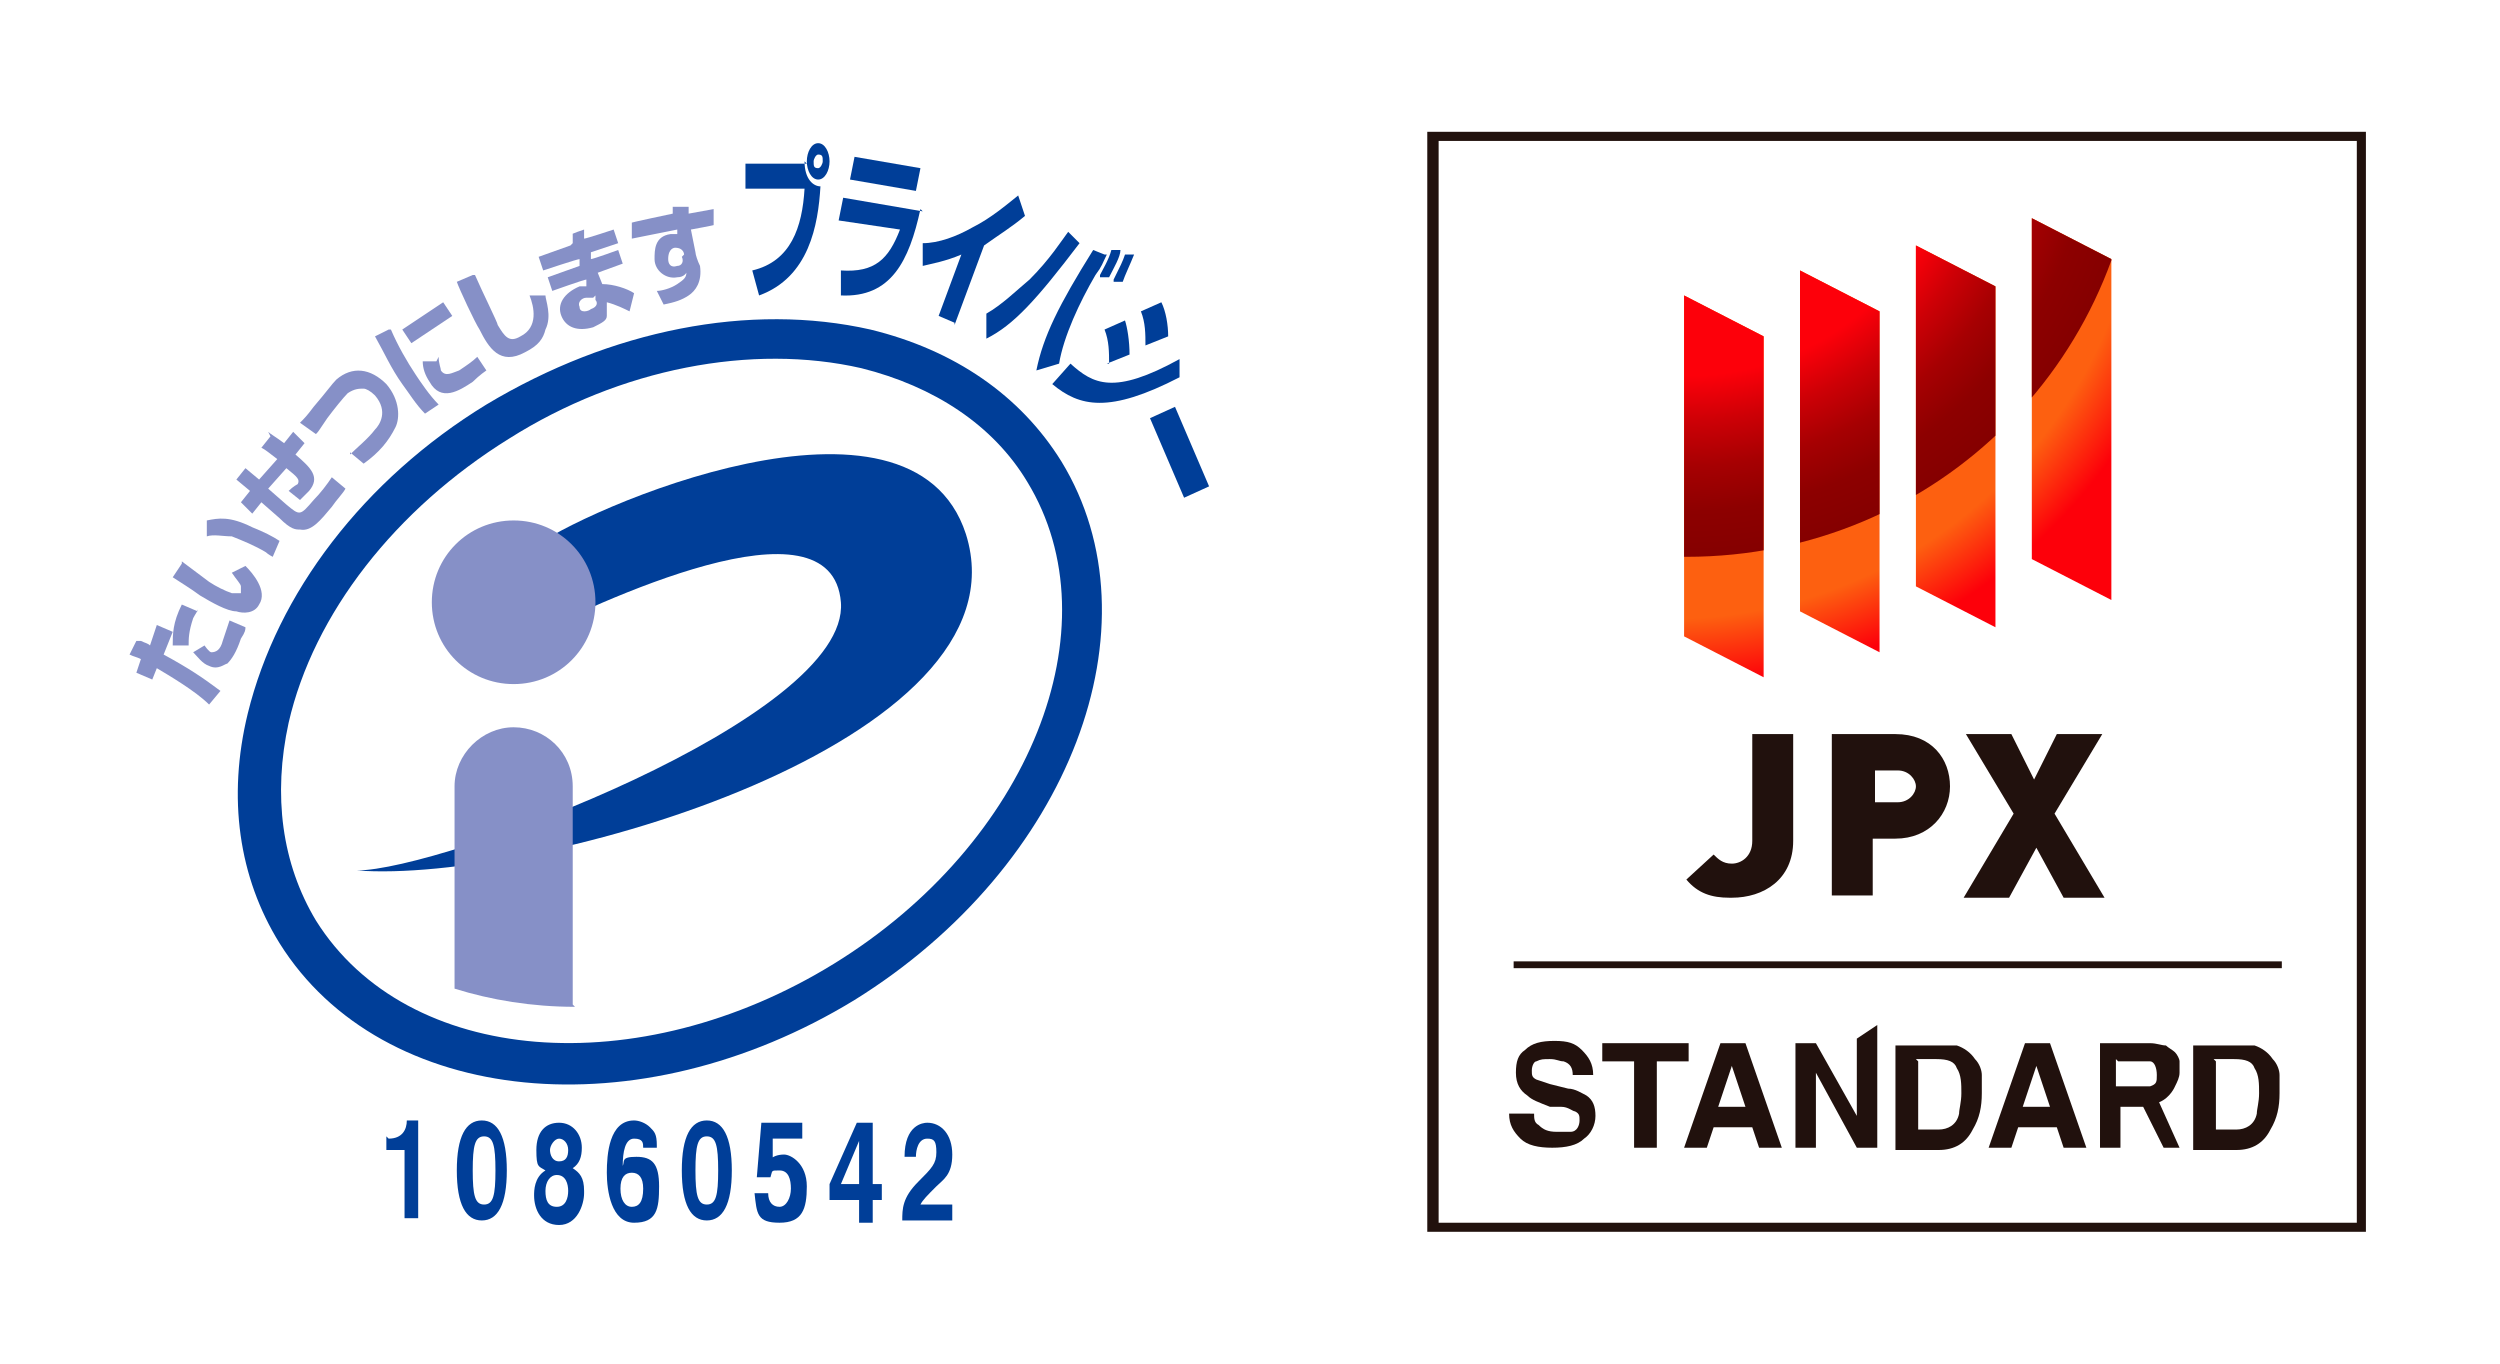 <?xml version="1.0" encoding="UTF-8"?>
<svg xmlns="http://www.w3.org/2000/svg" xmlns:xlink="http://www.w3.org/1999/xlink" version="1.1" viewBox="0 0 110 60">
  <defs>
    <style>
      .cls-1 {
        fill: none;
      }

      .cls-2 {
        fill: url(#_名称未設定グラデーション_6);
      }

      .cls-3 {
        fill: url(#_名称未設定グラデーション_3);
      }

      .cls-4 {
        fill: #003e98;
      }

      .cls-5 {
        fill: #fff;
      }

      .cls-6 {
        fill: #8690c7;
      }

      .cls-7 {
        fill: #21110d;
      }

      .cls-8 {
        clip-path: url(#clippath);
      }
    </style>
    <clipPath id="clippath">
      <path class="cls-1" d="M77.6,29.8l-3.5-1.8v-15l3.5,1.8v15ZM82.7,28.7l-3.5-1.8v-15l3.5,1.8v15ZM87.8,27.6l-3.5-1.8v-15l3.5,1.8v15ZM92.9,26.4l-3.5-1.8v-15l3.5,1.8v15Z"/>
    </clipPath>
    <radialGradient id="_名称未設定グラデーション_6" data-name="名称未設定グラデーション 6" cx="73.4" cy="6.3" fx="73.4" fy="6.3" r="29.9" gradientTransform="translate(0 -.5) rotate(.4)" gradientUnits="userSpaceOnUse">
      <stop offset=".7" stop-color="#fd6010"/>
      <stop offset=".8" stop-color="#fd000a"/>
    </radialGradient>
    <radialGradient id="_名称未設定グラデーション_3" data-name="名称未設定グラデーション 3" cx="74.2" cy="4.6" fx="74.2" fy="4.6" r="19.9" gradientUnits="userSpaceOnUse">
      <stop offset=".6" stop-color="#fd000a"/>
      <stop offset=".7" stop-color="#cd0006"/>
      <stop offset=".8" stop-color="#a60002"/>
      <stop offset=".9" stop-color="#8d0000"/>
      <stop offset="1" stop-color="#850000"/>
    </radialGradient>
  </defs>
  <!-- Generator: Adobe Illustrator 28.7.1, SVG Export Plug-In . SVG Version: 1.2.0 Build 142)  -->
  <g>
    <g id="_レイヤー_1" data-name="レイヤー_1">
      <g>
        <rect class="cls-5" width="110" height="60"/>
        <g>
          <rect class="cls-5" x="63.3" y="6.2" width="40.4" height="47.6"/>
          <path class="cls-5" d="M38.3,14.5c-5.3-1.2-11.4,0-16.9,3.3-5.4,3.3-9.2,8.3-10.5,13.6-.9,3.7-.4,7.2,1.4,10.1,4.5,7.2,15.8,8.3,25.3,2.5,9.5-5.9,13.5-16.5,9.1-23.7-1.8-2.9-4.7-4.9-8.4-5.8h0Z"/>
          <g>
            <g>
              <path class="cls-7" d="M104.1,54.2h-41.3V5.8h41.3v48.5ZM63.3,53.8h40.4V6.2h-40.4v47.6Z"/>
              <g>
                <g>
                  <g>
                    <path class="cls-7" d="M67.5,49c0,.2,0,.4.2.5.2.2.4.3.8.3s.4,0,.6,0c.3,0,.4-.3.4-.5s0-.3-.2-.4c-.1,0-.3-.2-.6-.2h-.5c-.5-.2-.8-.3-1-.5-.3-.2-.5-.5-.5-1s.1-.8.4-1c.3-.3.7-.4,1.3-.4s.9.1,1.2.4c.3.3.5.6.5,1.1h-.9c0-.3-.1-.5-.4-.6-.2,0-.3-.1-.6-.1s-.4,0-.6.1c-.1,0-.2.2-.2.4s0,.3.2.4c0,0,.3.1.6.2l.8.2c.3,0,.6.2.8.3.3.2.4.5.4.9s-.2.8-.5,1c-.3.3-.8.4-1.4.4s-1.1-.1-1.4-.4-.5-.6-.5-1.1h.9Z"/>
                    <path class="cls-7" d="M75.7,45.9h1.1l1.6,4.6h-1l-.3-.9h-1.7l-.3.9h-1l1.6-4.6ZM75.6,48.7h1.2l-.6-1.8-.6,1.8Z"/>
                    <path class="cls-7" d="M78.9,45.9h1l1.8,3.2v-3.4l.9-.6v5.4h-.9l-1.8-3.3v3.3h-.9v-4.6Z"/>
                    <path class="cls-7" d="M86.1,46c.3.1.6.3.8.6.2.2.3.5.3.7,0,.3,0,.5,0,.8,0,.6-.1,1.1-.4,1.6-.3.6-.8.9-1.5.9h-1.9v-4.6h1.9c.3,0,.5,0,.7,0ZM84.4,46.7v3h.9c.4,0,.8-.2.9-.7,0-.2.1-.5.1-.9s0-.8-.2-1.1c-.1-.3-.4-.4-.9-.4h-.9Z"/>
                    <path class="cls-7" d="M89.1,45.9h1.1l1.6,4.6h-1l-.3-.9h-1.7l-.3.9h-1l1.6-4.6ZM89,48.7h1.2l-.6-1.8-.6,1.8Z"/>
                    <path class="cls-7" d="M99.2,46c.3.1.6.3.8.6.2.2.3.5.3.7,0,.3,0,.5,0,.8,0,.6-.1,1.1-.4,1.6-.3.6-.8.9-1.5.9h-1.9v-4.6h1.9c.3,0,.5,0,.7,0ZM97.5,46.7v3h.9c.4,0,.8-.2.9-.7,0-.2.1-.5.1-.9s0-.8-.2-1.1c-.1-.3-.4-.4-.9-.4h-.9Z"/>
                    <path class="cls-7" d="M74.3,45.9v.8h-1.4v3.8h-1v-3.8h-1.4v-.8h3.7Z"/>
                  </g>
                  <path class="cls-7" d="M95.9,50.5l-.9-2c.5-.2.7-.7.7-.7.1-.2.2-.4.2-.6s0-.3,0-.5c0-.1-.1-.3-.2-.4-.1-.1-.3-.2-.4-.3-.2,0-.4-.1-.7-.1h-2.2v4.6h.9v-1.8h1s.9,1.8.9,1.8h.9ZM93.2,46.7h1c.2,0,.3,0,.4,0,.2,0,.3.3.3.6s0,.4-.3.5c-.1,0-.3,0-.5,0h-1v-1.2Z"/>
                </g>
                <rect class="cls-7" x="66.6" y="42.3" width="33.8" height=".3"/>
                <g>
                  <g>
                    <path class="cls-7" d="M76.1,39.5c-.8,0-1.4-.2-1.9-.8l1.2-1.1c.2.2.4.4.8.4s.9-.3.9-1v-4.7h1.8v4.7c0,1.7-1.3,2.5-2.7,2.5Z"/>
                    <path class="cls-7" d="M83.5,36.9h-1.1v2.5h-1.8v-7.1h2.8c1.6,0,2.4,1.1,2.4,2.3s-.9,2.3-2.4,2.3ZM83.5,33.9h-1v1.4h1c.5,0,.8-.4.8-.7s-.3-.7-.8-.7Z"/>
                    <path class="cls-7" d="M90.8,39.5l-1.2-2.2-1.2,2.2h-2l2.2-3.7-2.1-3.5h2l1,2,1-2h2l-2.1,3.5,2.2,3.7h-2Z"/>
                  </g>
                  <g class="cls-8">
                    <circle class="cls-2" cx="73.4" cy="6.3" r="29.9" transform="translate(0 .5) rotate(-.4)"/>
                    <path class="cls-3" d="M94.1,4.6c0,11-8.8,19.9-19.9,19.9s-19.9-8.9-19.9-19.9,8.9-19.9,19.9-19.9,19.9,8.9,19.9,19.9Z"/>
                  </g>
                </g>
              </g>
            </g>
            <g>
              <path class="cls-4" d="M36.7,42.4c-8.6,5.3-18.8,4.5-22.8-1.9-1.5-2.5-1.9-5.5-1.2-8.7,1.1-4.8,4.7-9.4,9.7-12.5,4.9-3.1,10.7-4.2,15.5-3.1,3.2.8,5.8,2.5,7.3,5,3.9,6.4.1,15.9-8.5,21.2h0ZM38.3,14.5c-5.3-1.2-11.4,0-16.9,3.3-5.4,3.3-9.2,8.3-10.5,13.6-.9,3.7-.4,7.2,1.4,10.1,4.5,7.2,15.8,8.3,25.3,2.5,9.5-5.9,13.5-16.5,9.1-23.7-1.8-2.9-4.7-4.9-8.4-5.8h0Z"/>
              <path class="cls-4" d="M15.7,38.3c3.7,0,21.7-6.7,21.3-11.8-.4-4.9-10.7,0-14.1,1.7l.4-4c2.3-1.8,16.8-8.1,19.2-.7,2.9,9.2-19,15.4-26.8,14.8h0Z"/>
              <path class="cls-6" d="M22.6,30.1c2,0,3.6-1.6,3.6-3.6s-1.6-3.6-3.6-3.6-3.6,1.6-3.6,3.6,1.6,3.6,3.6,3.6h0Z"/>
              <path class="cls-6" d="M25.2,44.2c0-3.3,0-9.5,0-9.6,0-1.5-1.2-2.6-2.6-2.6s-2.6,1.2-2.6,2.6v8.9c1.6.5,3.4.8,5.3.8h0Z"/>
              <path class="cls-6" d="M8.7,26.8c0,.1-.1.2-.2.4-.2.6-.2.9-.2,1.2h-.7c0-.5,0-1,.4-1.8l.7.3h0ZM9,28.4c0,0,.2.3.3.3.2,0,.4-.1.5-.5.1-.3.2-.6.3-.9l.7.3c0,.1,0,.2-.2.5-.2.6-.4.9-.6,1.1-.1,0-.4.3-.8.1-.3-.1-.5-.4-.7-.6l.5-.3h0ZM6.2,28.2c.2.1.3.1.4.2l.3-.9.7.3-.4,1c1.1.6,1.7,1,2.5,1.6l-.5.6c-.6-.6-1.8-1.3-2.3-1.6l-.2.5-.7-.3.2-.6c-.2-.1-.3-.1-.5-.2l.3-.6h0Z"/>
              <path class="cls-6" d="M12,24.5c0,0-.2-.1-.3-.2-.5-.3-1-.5-1.5-.7-.4,0-.8-.1-1.1,0v-.7c.5-.1,1-.2,2,.3.5.2.9.4,1.2.6l-.3.7h0ZM8,24.7c.4.3.8.6,1.2.9.3.2.7.4,1,.5.1,0,.4,0,.4,0,0-.1,0-.2,0-.3,0-.1-.2-.3-.4-.6l.6-.3c.3.3,1,1.1.6,1.7-.2.4-.7.4-1,.3-.4,0-1.1-.4-1.6-.7-.4-.3-.9-.6-1.2-.8l.4-.6h0Z"/>
              <path class="cls-6" d="M11.8,19c.1.1.3.2.7.5l.4-.5.5.5-.4.5c.7.6,1.1,1,.6,1.6,0,0-.2.2-.4.4l-.5-.4c.2-.2.4-.3.4-.3.1-.2,0-.3-.5-.7l-.8.9.8.7c.6.5.6.5,1.2-.2.3-.3.6-.7.8-1l.6.5c-.1.2-.4.5-.6.8-.5.6-.9,1.1-1.4,1-.2,0-.4,0-.9-.5l-.8-.7-.4.5-.5-.5.4-.5-.6-.5.4-.5.6.5.8-.9c-.4-.3-.5-.4-.7-.5l.4-.5h0Z"/>
              <path class="cls-6" d="M15.4,20c.3-.3.8-.7,1.1-1.1.2-.2.6-.8,0-1.5-.2-.2-.4-.3-.5-.3-.2,0-.4,0-.7.2-.2.2-.6.7-.9,1.1-.4.6-.4.6-.5.7l-.7-.5c.2-.2.3-.3.6-.7.6-.7.8-1,1-1.2.7-.6,1.5-.5,2.2.2.6.7.6,1.5.4,1.9-.3.6-.7,1.1-1.4,1.6l-.6-.5h0Z"/>
              <path class="cls-6" d="M19.3,15.7c0,.3.1.5.1.6.2.3.5.1.8,0,.3-.2.6-.4.8-.6l.4.6c0,0-.3.2-.6.5-.6.4-1.4.9-1.9,0-.2-.3-.3-.6-.3-.9h.6ZM19.5,13.3l.4.6-1.8,1.2-.4-.6,1.8-1.2h0ZM17.2,14.5c.3.7.7,1.4,1.1,2,.2.3.6.9,1,1.3l-.6.4c-.4-.4-.7-.9-1-1.3-.5-.7-.8-1.4-1.2-2.1l.6-.3h0Z"/>
              <path class="cls-6" d="M20.9,12.1c.3.7,1,2.1,1,2.2.3.5.5.8,1,.5.8-.4.6-1.3.4-1.8h.7c0,.2.3.9,0,1.5-.1.4-.3.7-.9,1-1.1.6-1.6-.2-2-1-.2-.3-.9-1.8-1-2.1l.7-.3h0Z"/>
              <path class="cls-6" d="M26.1,13.1c0,0-.2,0-.3,0-.2,0-.4.2-.3.4,0,.3.4.2.5.1.3-.1.3-.3.2-.4v-.2h0ZM25.2,10.7v-.4c-.1,0,.5-.2.5-.2v.4c.1,0,1.3-.4,1.3-.4l.2.6-1.2.4v.3c.1,0,1.2-.4,1.2-.4l.2.6-1.1.4.2.5c.5,0,1.1.2,1.4.4l-.2.8c-.2-.1-.6-.3-1-.4h0c0,.3,0,.4,0,.6,0,.2-.2.3-.6.5-.7.2-1.2,0-1.4-.5-.2-.5.1-1,.8-1.3.1,0,.2,0,.3,0v-.3c-.1,0-1.5.5-1.5.5l-.2-.6,1.4-.5v-.3c-.1,0-1.6.5-1.6.5l-.2-.6,1.4-.5h0Z"/>
              <path class="cls-6" d="M30.1,11.2c0,0,0-.3-.4-.3,0,0-.3,0-.3.5,0,.2.1.4.4.3.2,0,.3-.2.2-.4h0ZM29.6,9.1h.7c0-.1,0,.3,0,.3l1.1-.2v.7c.1,0-1,.2-1,.2l.2,1c0,.1.1.4.2.6.1.7-.2,1.1-.5,1.3-.3.2-.6.3-1.1.4l-.3-.6c.2,0,.6-.1.9-.3.3-.2.4-.3.4-.5,0,0-.1.2-.4.2-.5.1-1-.3-1-.8,0-.4,0-1,.7-1.1.1,0,.2,0,.3,0v-.2c0,0-2,.4-2,.4v-.7c-.1,0,1.8-.4,1.8-.4v-.4h0Z"/>
              <path class="cls-4" d="M36,6.8c-.1,0-.2.2-.2.3,0,.2,0,.3.2.3.1,0,.2-.2.2-.3,0-.2,0-.3-.2-.3h0ZM36,7.9c-.3,0-.5-.4-.5-.8,0-.4.2-.8.5-.8s.5.4.5.8c0,.4-.2.8-.5.8h0ZM35.4,7.1c0,.8.4,1.1.7,1.1-.1,1.7-.5,4-2.7,4.8l-.3-1.1c1.7-.4,2.2-1.9,2.3-3.6h-2.6s0-1.1,0-1.1h2.7Z"/>
              <path class="cls-4" d="M40.5,9.2c-.5,2.3-1.3,3.9-3.5,3.8v-1.1c1.5.1,2.1-.5,2.6-1.8l-2.7-.4.2-1,3.5.6h0ZM40.5,7.4l-.2,1-2.9-.5.2-1,2.9.5h0Z"/>
              <path class="cls-4" d="M42,14.2l-.7-.3,1-2.7c-.7.3-1.3.4-1.7.5v-1c.7,0,1.5-.3,2.2-.7.8-.4,1.5-1,2-1.4l.3.9c-.6.5-1.1.8-1.8,1.3l-1.3,3.5h0Z"/>
              <path class="cls-4" d="M49,12.3c.3-.6.4-.8.5-1.1h.4c-.2.5-.4.9-.5,1.2h-.4ZM48.4,12.1c.1-.2.4-.7.5-1.1h.4c0,.3-.3.8-.5,1.2h-.4ZM48.7,11.2c-.2.4-.2.5-.5.9h0c-.7,1.2-1.4,2.7-1.6,3.9l-1,.3c.3-1.5,1-2.9,2.5-5.3l.5.2h0ZM43.4,13.8c.7-.4,1.3-1,1.9-1.5.9-.9,1.4-1.7,1.7-2.1l.5.5c-1.9,2.5-2.9,3.6-4.1,4.2v-1h0Z"/>
              <path class="cls-4" d="M47.1,16c1,.9,1.9,1.4,4.8-.2v.8c-3.1,1.6-4.4,1.3-5.6.3l.8-.9h0ZM48.8,16c0-.5,0-1-.2-1.5l.9-.4c.1.3.2.9.2,1.5l-1,.4h0ZM50.4,15.2c0-.5,0-1-.2-1.5l.9-.4c.2.4.3,1,.3,1.5l-1,.4h0Z"/>
              <polygon class="cls-4" points="53.2 21.4 52.1 21.9 50.6 18.4 51.7 17.9 53.2 21.4 53.2 21.4"/>
              <path class="cls-4" d="M17.1,50.1h0c.6,0,.8-.4.8-.8h.5v4.3h-.6v-3h-.8v-.6h0Z"/>
              <path class="cls-4" d="M20.1,51.5c0,1.5.4,2.2,1.1,2.2s1.1-.7,1.1-2.2-.4-2.2-1.1-2.2-1.1.7-1.1,2.2h0ZM20.8,51.5c0-1.1.1-1.5.5-1.5s.5.4.5,1.5-.1,1.5-.5,1.5-.5-.4-.5-1.5h0Z"/>
              <path class="cls-4" d="M25,52.4c0,.3-.1.7-.5.7s-.5-.3-.5-.7.2-.7.5-.7c.4,0,.5.4.5.7h0ZM25.7,52.4c0-.6-.2-.8-.5-1,.3-.2.4-.5.4-.9,0-.6-.4-1.1-1-1.1s-1,.4-1,1.2.1.7.4.9c-.5.3-.5.9-.5,1.1,0,.6.3,1.3,1.1,1.3s1.1-.9,1.1-1.4h0ZM24.6,51.1c-.3,0-.4-.3-.4-.5s.2-.5.4-.5.4.2.4.5-.1.5-.4.5h0Z"/>
              <path class="cls-4" d="M28.9,50.4c0-.5-.1-.6-.3-.8-.2-.2-.5-.3-.7-.3-1.1,0-1.2,1.5-1.2,2.3s.2,2.2,1.2,2.2,1.1-.6,1.1-1.6-.3-1.3-1-1.3-.5.2-.6.4h0c0-.6.1-1.2.5-1.2s.4.2.4.4h.6ZM28.3,52.3c0,.6-.2.8-.5.8s-.5-.3-.5-.8.2-.7.5-.7.5.2.5.7h0Z"/>
              <path class="cls-4" d="M30,51.5c0,1.5.4,2.2,1.1,2.2s1.1-.7,1.1-2.2-.4-2.2-1.1-2.2-1.1.7-1.1,2.2h0ZM30.6,51.5c0-1.1.1-1.5.5-1.5s.5.4.5,1.5-.1,1.5-.5,1.5-.5-.4-.5-1.5h0Z"/>
              <path class="cls-4" d="M33.9,51c.1-.1.3-.2.6-.2s1,.4,1,1.4-.2,1.6-1.2,1.6-1-.4-1.1-1.3h.6c0,.4.2.6.5.6s.5-.4.5-.8-.1-.8-.5-.8-.3,0-.4.3h-.6s.2-2.4.2-2.4h1.8v.7h-1.3v.9h-.1Z"/>
              <path class="cls-4" d="M38.8,52.1h-.4v-2.7h-.7l-1.2,2.7v.7h1.3v1h.6v-1h.4v-.7h0ZM37,52.1l.8-1.9h0c0,.1,0,.8,0,1.9h-.8Z"/>
              <path class="cls-4" d="M39.8,50.9c0-1.4.8-1.5,1-1.5.6,0,1.1.5,1.1,1.4s-.4,1.1-.7,1.4c-.4.4-.6.6-.7.8h1.4v.7h-2.2c0-.5,0-1,.7-1.7.6-.6.8-.8.8-1.3s-.1-.6-.4-.6c-.4,0-.5.5-.5.8h-.6Z"/>
            </g>
          </g>
        </g>
      </g>
    </g>
  </g>
</svg>